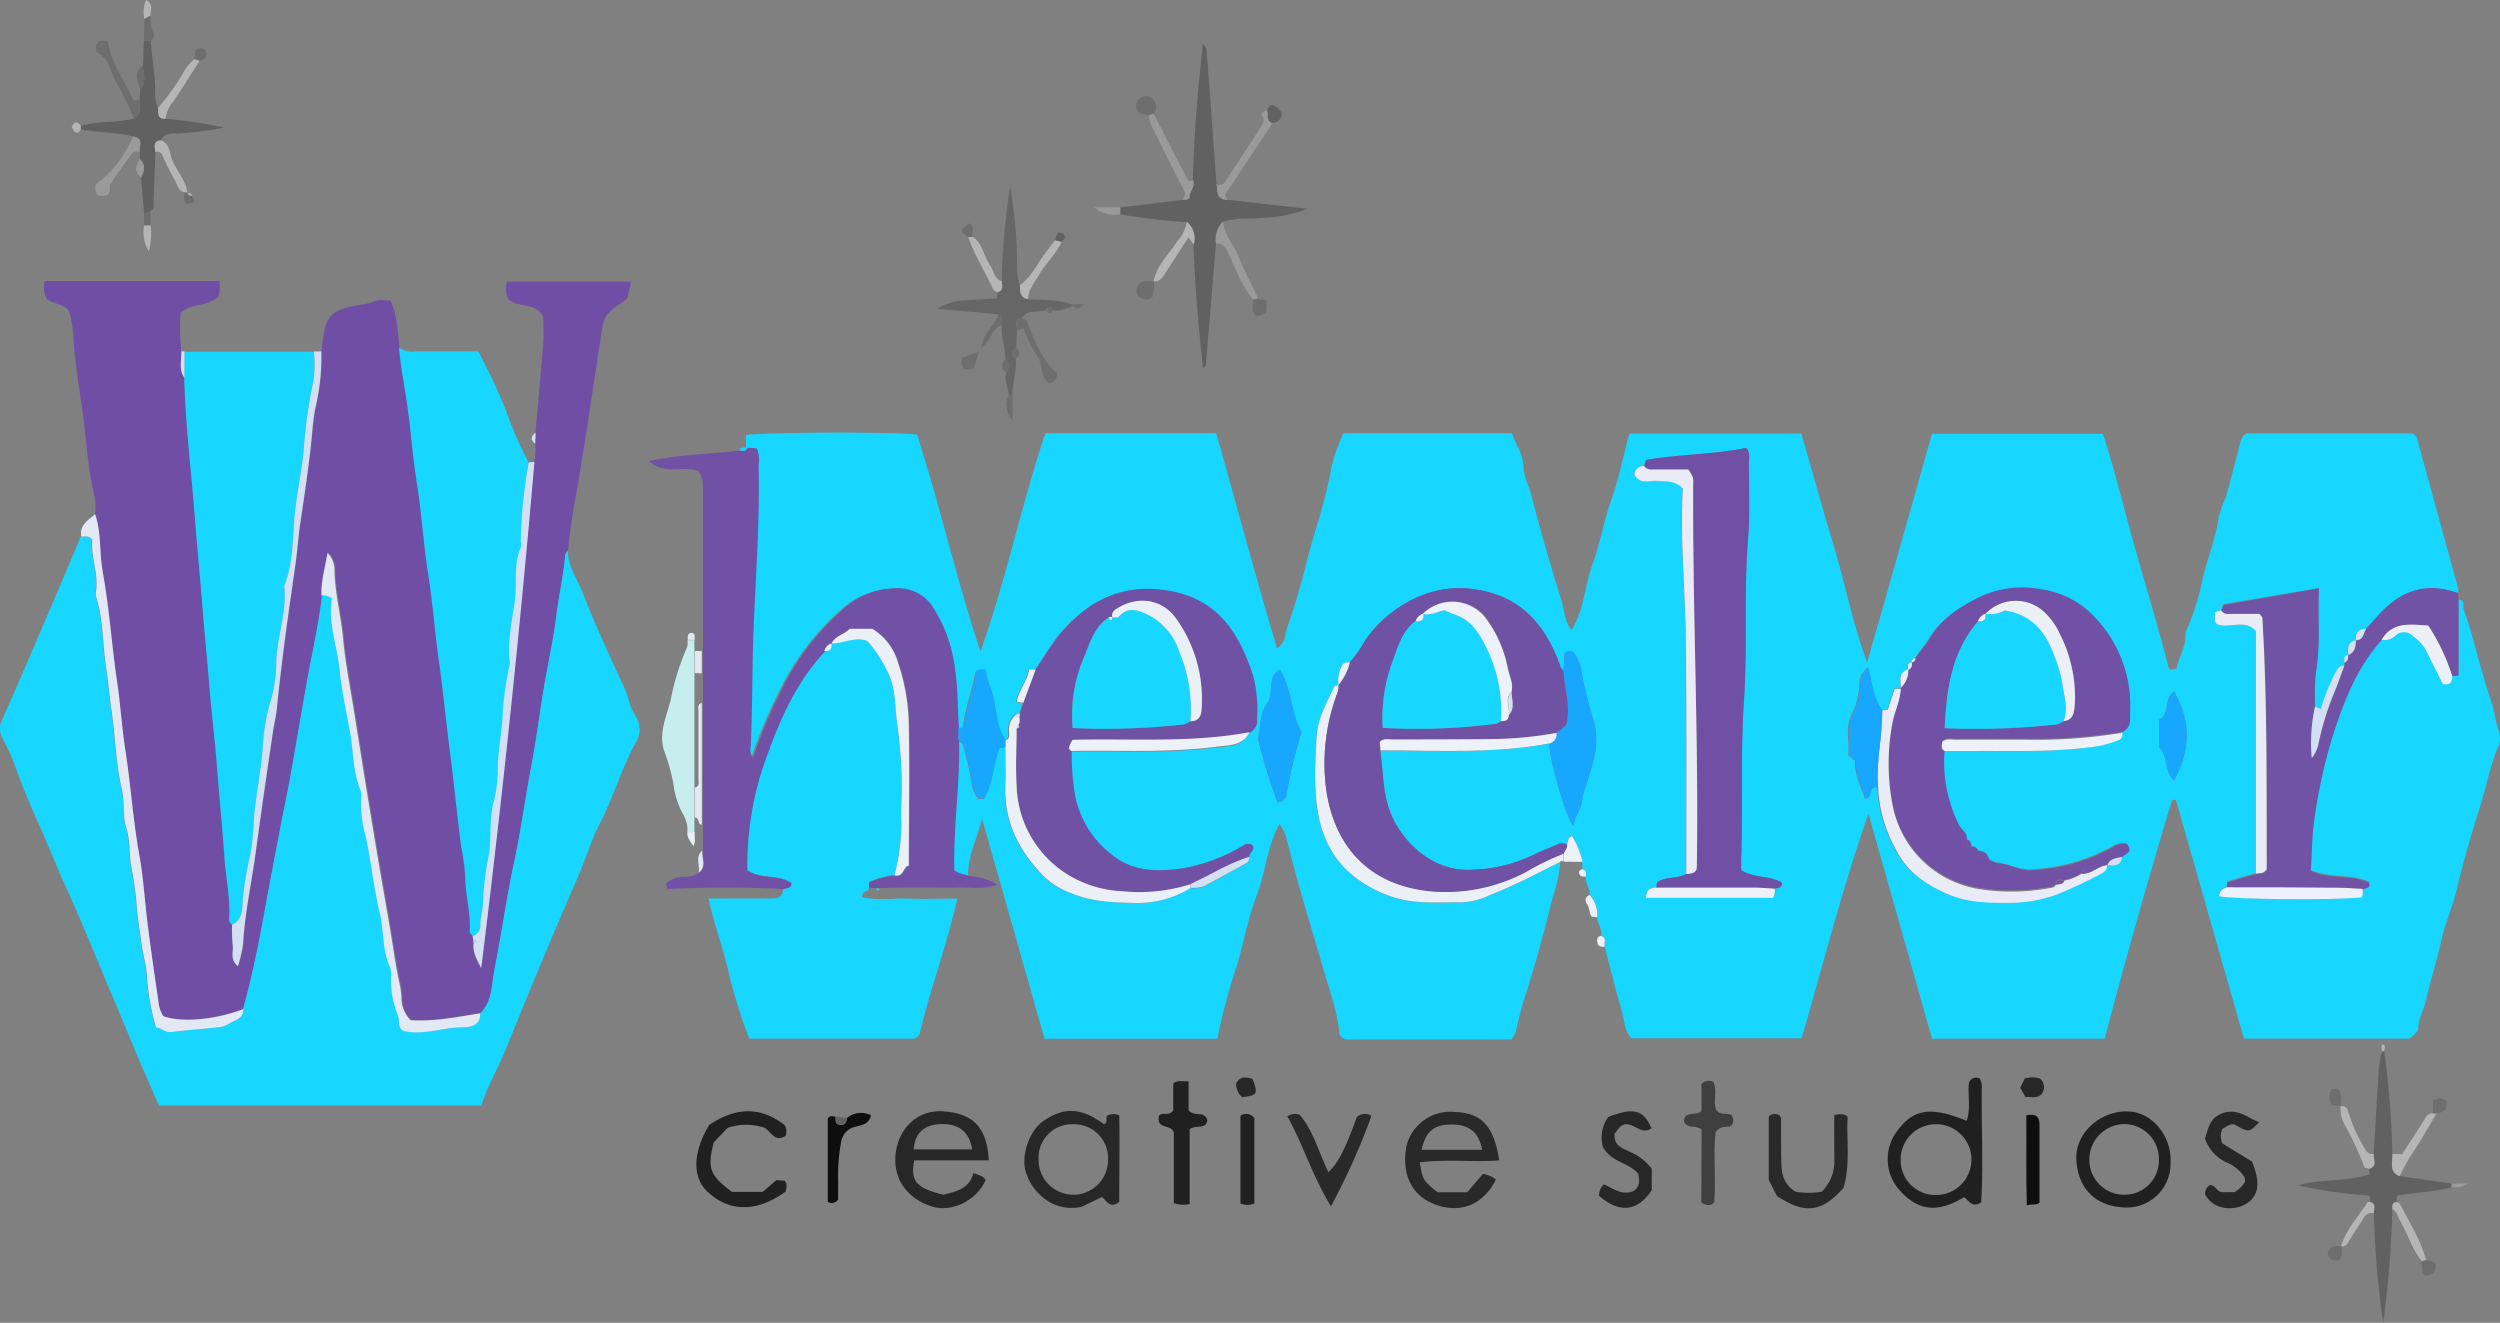 <svg id="Layer_1" data-name="Layer 1" xmlns="http://www.w3.org/2000/svg" viewBox="0 0 360 190.48">
  <rect x="0" y="0" width="360" height="190.48" fill="#808080" stroke="none"/>
  <defs>
    <style>
      .cls-1 {
        fill: #17d6ff;
      }

      .cls-2 {
        fill: #704ea6;
      }

      .cls-3 {
        fill: #7051a5;
      }

      .cls-4 {
        fill: #7053a5;
      }

      .cls-5 {
        fill: #616161;
      }

      .cls-6 {
        fill: #e2e9f5;
      }

      .cls-7 {
        fill: #202020;
      }

      .cls-8 {
        fill: #292929;
      }

      .cls-9 {
        fill: #272727;
      }

      .cls-10 {
        fill: #ebf0f7;
      }

      .cls-11 {
        fill: #d3dff3;
      }

      .cls-12 {
        fill: #c7eeee;
      }

      .cls-13 {
        fill: #666;
      }

      .cls-14 {
        fill: #3f3f3f;
      }

      .cls-15 {
        fill: #0e0e0e;
      }

      .cls-16 {
        fill: #9a9a9a;
      }

      .cls-17 {
        fill: #6e6e6e;
      }

      .cls-18 {
        fill: #b5b5b5;
      }

      .cls-19 {
        fill: #edf1f9;
      }

      .cls-20 {
        fill: #7052a5;
      }

      .cls-21 {
        fill: #6f50a5;
      }

      .cls-22 {
        fill: #e9ecf7;
      }

      .cls-23 {
        fill: #17a7ff;
      }

      .cls-24 {
        fill: #bfebee;
      }
    </style>
  </defs>
  <g id="BZNA6d">
    <g>
      <path class="cls-1" d="M356.9,88.93c1,.1.58,1,.75,1.47,1.54,4.38,2.47,8.95,4,13.35.43,1.25.54,2.69,1,4a3,3,0,0,1,0,2.31c-1.22,2.78-1.72,5.77-2.63,8.65-1.28,4-2.45,8.08-3.43,12.17-.59,2.46-1.64,4.74-2.17,7.16-.65,3-1.6,5.81-2.25,8.76-.27,1.26-1,2.38-1.07,3.73,0,.79-.74,1.14-1.29,1.65H326q-4.9-17.2-9.8-34.38l-.55,0q-5.16,17.12-9.71,34.39H281.08q-4.57-16.22-9.15-32.39c-3.75,10.66-6.48,21.53-9.63,32.33H237.79c-1.13-1.27-1-2.84-1.46-4.22-.89-3-1.61-6-2.4-9-.12-.54.39-1.3-.53-1.59.25-1-.57-1.73-.54-2.66a4.25,4.25,0,0,0-1.05-3.2c.05-.94-.77-1.69-.55-2.66,0-.44.13-.95-.53-1.07v-1.06a12,12,0,0,0-1.54-3.73c-.67.34-.54.85-.69,1.23a1.67,1.67,0,0,0-1.28,0c-1.19.54-2.43,1-3.58,1.58a21.57,21.57,0,0,1-8.84,2.1c-5.43.4-10.24-4-11.87-8.67-1-2.78-.87-5.65-1.31-8.47,8.12,0,16.28.48,24.34-1,.09,2.5,2.25,10.11,3.45,11.87.18-1.37,1.1-2.39,1.23-3.4.24-1.93,1.11-3.62,1.51-5.45a11.83,11.83,0,0,0,.36-5.82,71.26,71.26,0,0,1-1.81-7,6.21,6.21,0,0,0-1.4-3.52c-.38,0-.75-.11-1.14.34L228,99.18a1.64,1.64,0,0,1-.53-.86c-2-5.58-5.44-9.67-11.69-10.75a14.78,14.78,0,0,0-8.71,1,18.26,18.26,0,0,0-7.62,6.25A19.86,19.86,0,0,1,197.25,98c-.43,0-.83,0-1.12.45a4.41,4.41,0,0,0-.51,2.77h0c-.23.11-.58.16-.67.34-1,2.25-2.35,4.55-2.49,7-.24,4.18-.53,8.45.49,12.58a15.22,15.22,0,0,0,2.07,4.7,13.58,13.58,0,0,0,3.54,3.55,17.76,17.76,0,0,0,6.09,2.76c2.89.67,5.76.37,8.63.43a10.45,10.45,0,0,0,4-1c3.53-1.39,6.89-3.13,10.27-4.85a19.69,19.69,0,0,1-1,4.8c-1.25,4.92-2.53,9.83-4.1,14.67-.52,1.6-.93,3.31-1.31,5a5,5,0,0,1-.6,1.09c-7.92,0-15.88,0-23.84,0-.3,0-.59-.34-.93-.55-.25-3.4-1.47-6.56-2.4-9.78-1.77-6.11-3.68-12.19-5.18-18.37a6.89,6.89,0,0,0-1.08-2.33c-1.8,3.33-2,7-3.27,10.29s-1.86,6.8-2.88,10.18a84.82,84.82,0,0,0-2.79,10.47H153.28q-4.49-15.85-9-31.68c-.67,2.81-2.1,5.39-2,8.32-.69-.33-1.54-.25-2.18-.88-.14-6.25.84-12.47.69-18.74.26.22.69.4.76.66.46,1.83.94,3.65,1.22,5.51a4.3,4.3,0,0,0,1,2.29h.8c1.28-2.3,1.29-4.95,2.18-7.34l.83-.1c0,1.86.07,3.71,0,5.56-.19,5.31,2.07,9.55,5.71,13.18a11.17,11.17,0,0,0,3.72,2.25c3,1.3,6.22,1.36,9.45,1.43a14.32,14.32,0,0,0,7.78-2.16,4.77,4.77,0,0,0,1.79-.13c2-1,4-2.15,6-3.26a1,1,0,0,0,.62-1c-.06-.64.79-1,.54-1.68a1,1,0,0,0-1.22-.12,25.39,25.39,0,0,1-9,3.39c-3.54.47-7,.49-10-1.9a14.19,14.19,0,0,1-5.41-8.66,35.91,35.91,0,0,1-.48-6.28c7-.13,13.95.3,20.88-.59,1.72-.22,3.75,0,4.73-2.08a1.91,1.91,0,0,0,1.08-2,19.52,19.52,0,0,0-.58-6.28c-2-5.93-4.89-10.79-11.75-12.11-6.7-1.28-11.76,1.12-16,6.14-1.36,1.62-2.35,3.46-3.56,5.16h-.94c-.22,1.64-1.48,2.91-1.78,4.63l.95.13-.49,1.59h-.49a2.69,2.69,0,0,0-1.09,2.45c0,.49.21,1.09-.53,1.29-1.45-2.18-1.2-4.86-2.06-7.23a13.84,13.84,0,0,1-.83-2.85c-.49,0-.85-.13-1.28.28-.47,2.61-1.51,5.24-1.84,8.06l-.8.13c-.24-2.8-.13-5.61-.57-8.43a20.87,20.87,0,0,0-3.34-9.26,5.9,5.9,0,0,0-4.72-2.5,11.55,11.55,0,0,0-8.33,3.26,37.15,37.15,0,0,0-8.56,11.3,75.12,75.12,0,0,0-4.15,9.88,2,2,0,0,1-.33-1.66c.25-5.56.19-11.12.4-16.68.31-8,.93-15.89.73-23.86a4,4,0,0,0-.29-2.4l-1.26-.07V65.28c1.92-.42,21.52-.51,24.64-.08,3.3,10.16,5.65,20.73,9.14,31.24C147.77,86,149.94,75.35,153.4,65H178c2.91,10.24,5.66,20.57,8.76,31,1.36-1,1.15-2.18,1.53-3.18a97.63,97.63,0,0,0,2.82-9.66c1.16-4.41,2.74-8.72,3.48-13.25A29.25,29.25,0,0,1,196.31,65H220.6c.51,1.67,1.62,3,1.66,4.88,0,1.37.76,2.64,1.1,4,1.33,5.17,2.84,10.29,4.4,15.39.39,1.28.37,2.72,1.4,4.08,1.89-3,1.88-6.37,3-9.37s1.64-6.33,2.75-9.42,1.73-6.28,2.58-9.5h24.77c1.58,5.46,3.09,10.93,4.72,16.35S269.6,92.2,271.73,98C275,86.66,278,76,281.07,65.08h24.62c1.76,5.42,3.12,11.18,4.74,16.87s3.3,11.22,4.75,16.93c.27.2.62.12,1.09.06.35-1.72,1.43-3.28,1.31-5.18a1.09,1.09,0,0,1,.18-.49,36.71,36.71,0,0,0,2.36-7.64c.75-2.91,1.88-5.74,2.28-8.76a20.56,20.56,0,0,1,1-2.66c.76-2.73,1.45-5.49,2.18-8.24a2.29,2.29,0,0,1,.33-.59c.15-.12.21-.19.28-.24a.47.47,0,0,1,.23-.12h23.84c.14.13.55.32.63.61q3,10.93,6,21.91c0,.15-.07.34-.11.51-4.46-1.65-8.15-.41-11.27,3-.65.71-1.28,1.43-1.93,2.14-1.09,0-1.64.52-1.49,1.65h0c-1.24.27-1.17,1.19-1.08,2.13h0c-.77.09-.55.66-.55,1.12a.93.93,0,0,1,0,.44c-.57,0-.84.21-1.16.76a28,28,0,0,0-2.24,5.47l-.83-.36a32.24,32.24,0,0,1,.11-5c.69-3.94.22-7.86.44-12.1L323,89.64l-.3.88-.89.18c.09.6-.23,1.19.24,1.74,1.78.8,4.06-.78,5.64,1v34.92l-4.12,1.17-.09.81c-.61.22-1.09.55-1.08,1.29,1.86.46,16.24.59,20.47.18.33-.37.19-.82.2-1.24.4-.22,1.15-.11.91-1-2.64-1.19-5.7-.42-8.41-1.71.19-2.32.14-4.57.45-6.86a74,74,0,0,1,2.86-13c1.56-4.83,3.45-9.53,6.92-13.39a2.32,2.32,0,0,0,1.94-.59,1.77,1.77,0,0,1,2.59.08,6.19,6.19,0,0,1,1.74,1.83c.83,1.7,1.68,3.38,2.49,5,1.08.29,1.37-.25,1.39-1.09l.93-.06ZM278.17,98l0,0c-.73.08-.56.62-.55,1.08l0,0c-1.51.43-1.05,1.66-1.09,2.68l0,0-.87,0-1,3-.81.08c-1.24-1.73-1.44-3.84-2-6.06a2.77,2.77,0,0,0-1.23,2.18,10.25,10.25,0,0,1-1.22,4.74c-.82,1.88-.18,3.8-.4,5.66l1,.78c-.18,1.92.82,3.62,1.4,5.48,1.11-.19.38-2,1.8-1.61a19.86,19.86,0,0,0,2.44,8.67c1.67,3.49,4.54,5.38,7.88,6.76,2.63,1.08,5.42,1.1,8.24,1.14a20.46,20.46,0,0,0,7.15-1.2,68.81,68.81,0,0,0,6.39-3,1.41,1.41,0,0,0,.89-1.22v0c1,.1,1.94.16,2.11-1.18.36-.55,1.67-.64.77-1.89-1-.35-1.89.35-2.79.8a26.27,26.27,0,0,1-11.23,2.92c-1.73,0-3.15-.94-4.8-1-.4-.2-.92-.21-1.15-.69a1.36,1.36,0,0,0-1.53-1c-.08-.52-.48-.59-.9-.64-.13-.41-.12-.9-.68-1,.12-.94-.73-1.37-1.1-2a20.27,20.27,0,0,1-2.14-10.71l5,0c5.35,0,10.71.16,16-.55a15.35,15.35,0,0,0,4-1c.53-.23.54-.62.54-1.07a1.81,1.81,0,0,0,1.1-1.92c0-1,0-2,0-2.93a18.32,18.32,0,0,0-4.82-11.37,13.11,13.11,0,0,0-7.91-4.29,14.43,14.43,0,0,0-9.19,1.22c-2.64,1.37-5.17,3-6.79,5.64-.63,1-1.44,2-2.17,3A.52.52,0,0,0,278.17,98ZM241.4,130.44c-.9,0-1.5.32-1.51,1.47h18.3a1.86,1.86,0,0,0,.22-1.32c.44-.18,1.16,0,1-.89-1.75-1-3.95-.57-5.83-1.78,0-.5,0-1.11,0-1.72.24-7.59-.11-15.18.4-22.78.51-7.75,0-15.54.59-23.31.29-3.61.11-7.26.11-10.89,0-.68.25-1.43-.41-2.1-4.72,1-9.64.89-14.4,1.74l-.25.89a1.25,1.25,0,0,0-1.42,1.18c.83,1.51,2.22.83,3.37.9s2.47-.06,3.6,1.1c-.41,7,.33,14.26.42,21.48.14,11.35.06,22.7.08,34.05-1.31.75-2.95.33-4.23,1.24Zm-54.56-12.29a1.29,1.29,0,0,0,1.29-1.21,71.35,71.35,0,0,1,2.15-8.86c-1.52-2.78-1.37-6.23-3.11-9-2,1.17-.7,3.41-1.9,5-1,1.3-.91,3.42-1.24,4.92A74.23,74.23,0,0,0,186.84,118.15ZM315.93,115c2.34-4.34,2.52-8.41,0-12.78-1.59,1-.52,3.28-2.14,4v4C315.1,111.49,314.5,113.67,315.93,115Z" transform="translate(-2.87 -2.62)"/>
      <path class="cls-2" d="M79.78,69.14a6.74,6.74,0,0,0,.14-2.61l.06-1.6c.38-4.3.78-8.6,1.12-12.9.1-1.23,0-2.48,0-3.78-1-2.13-3.5-1.23-5-2.52a3.27,3.27,0,0,1-.22-2.55H93.74l-.55,2.44L91.26,47a4.1,4.1,0,0,0-1.68,2.88C88.49,57,87.46,64.07,86.29,71.17c-.58,3.55-1.34,7.07-1.6,10.67a1.14,1.14,0,0,0-.43.91c-.26,2.86-.91,5.67-1.26,8.54-.45,3.7-1.31,7.36-1.9,11s-1.09,7.43-1.79,11.1c-.86,4.53-1.48,9.1-2.44,13.61-1.07,5-1.74,10.13-2.77,15.16-.44,2.16-.25,4.6-2.07,6.34-3.35.53-6.7,1.2-10,1a4.5,4.5,0,0,1-1.23-3.08,11.62,11.62,0,0,0-.3-2.33c-.54-2.48-.87-5-1.29-7.49-.63-3.7-1.29-7.39-1.91-11.09s-1.2-7.24-1.79-10.86c-.47-2.93-.93-5.86-1.4-8.79-.59-3.8-1.37-7.57-1.72-11.39-.32-3.41-1.24-6.74-1.24-10.18a3.5,3.5,0,0,0-1-2.09c-.39,2.37-1,4.19-.86,6.12-.46,4.26-1.47,8.42-2.21,12.63s-1.48,8.6-2.25,12.89c-.43,2.4-.94,4.78-1.4,7.18-.77,4-1.55,8-2.28,12.08-.89,5-1.87,9.93-3.23,14.8-4,1.55-9,2-11.57,1a5.74,5.74,0,0,1-.58-1.4c-.58-3.9-1.14-7.8-1.64-11.7-.43-3.31-.6-6.65-1.19-9.93-.92-5.09-1.26-10.26-2.05-15.36-.5-3.21-.69-6.46-1.16-9.66-.79-5.29-1.13-10.64-2.08-15.89-.51-2.78-.18-5.64-1.1-8.34.28-1.7-.3-3.34-.58-5-.65-3.63-.81-7.31-1.38-10.94q-.53-3.37-.93-6.77c-.25-2.17-.14-4.39-.9-6.55-.74-1-2.16-.94-3.11-1.62a3.59,3.59,0,0,1-.35-2.65h25.2c.1,2.28-.05,2.45-1.62,3.09-1.28.53-2.8.38-4,1.47A27.86,27.86,0,0,0,29,53.2c.07,1.28-.43,2.63.45,3.81.06,2.46.22,4.91.41,7.36.32,4.21.8,8.39,1.11,12.59s.73,8.39,1.06,12.59.74,8.21,1.07,12.32c.3,3.67.76,7.32,1.05,11,.34,4.46.78,8.92,1.1,13.38.21,3,.89,5.93.66,9,0,.19.28.41.42.61a25.82,25.82,0,0,0,.09,2.92c.13.94-.44,2.08.75,3a20,20,0,0,0,.74-3.22c.25-4.46,1.23-8.84,1.83-13.26.77-5.7,1.6-11.41,2.44-17.11.17-1.21.48-2.4.6-3.62.33-3.31.73-6.62,1.16-9.91.48-3.64,1-7.27,1.53-10.91.25-1.82.38-3.67.63-5.48.54-3.81,1.15-7.61,1.57-11.44.2-1.82.29-3.67.65-5.47a31.13,31.13,0,0,0,.85-8.1c.55-5.49,1-6,6.36-6.87.87-.14,1.64-.71,2.57-.54a7.23,7.23,0,0,0,1,.06c1,2.12,1,4.52,1.34,6.83.17,2.35.61,4.66,1,7,.63,4.14.9,8.33,1.57,12.48.7,4.31.94,8.69,1.62,13s1,8.51,1.58,12.75c.62,4.41,1,8.86,1.61,13.28s1,8.86,1.57,13.29a32.36,32.36,0,0,1,.58,4.15c0,2.74.84,5.4.65,8.15,0,.19.29.39.44.59a1.53,1.53,0,0,0,0,.52l0,.52c-.16,1.11.27,2.06,1.09,3.59C75.18,117.37,77.7,93.28,79.78,69.14Z" transform="translate(-2.87 -2.62)"/>
      <path class="cls-1" d="M72,148.55c1.82-1.74,1.63-4.18,2.07-6.34,1-5,1.7-10.14,2.77-15.16,1-4.51,1.58-9.08,2.44-13.61.7-3.67,1.2-7.4,1.79-11.1s1.45-7.35,1.9-11c.35-2.87,1-5.68,1.26-8.54a1.14,1.14,0,0,1,.43-.91c-.06,2.17,1.25,3.93,2,5.81,1.83,4.75,4,9.35,6.13,14,.59,1.32.76,2.82,1.6,4a3.62,3.62,0,0,1-.05,4c-2,3.7-3.17,7.77-5.1,11.52-1.33,2.58-2.15,5.45-3.34,8.14-1.59,3.61-3.13,7.23-4.65,10.87q-2.79,6.67-5.5,13.38c-1.13,2.81-2.7,5.4-3.57,8.21H25.77c-.91-2.08-1.83-4.12-2.7-6.17-1.45-3.43-2.86-6.87-4.31-10.29-2.11-5-4.14-10.05-6.4-15-1.36-3-2.54-6-3.87-9C7.23,118.54,6,115.7,5,112.78A35.09,35.09,0,0,0,3.26,109a2.86,2.86,0,0,1-.09-2.71c2.45-5.52,4.82-11.09,7.2-16.64,1.4-3.26,2.77-6.53,4.15-9.79.5.06,1.06-.18,1.58.44-.25,2.42.92,4.85.55,7.42a1.75,1.75,0,0,0,0,.79c1.08,3.42.93,7,1.49,10.52.3,1.88.43,3.83.71,5.7.58,3.85.64,7.78,1.52,11.57.43,1.83.07,3.76.61,5.43.63,2,.39,4,.79,5.92a49.18,49.18,0,0,1,.76,5.68c.14,1.62.41,3.26.62,4.89.24,1.79.8,3.56.86,5.36a33.86,33.86,0,0,0,1.28,7c.75,0,1.23.76,2.16.64,2.33-.29,4.68-.43,7-.71a3.07,3.07,0,0,0,1.2-.42c.87-.56,2.24-.69,2.21-2.17,1.36-4.87,2.34-9.82,3.23-14.8.73-4,1.51-8,2.28-12.08.46-2.4,1-4.78,1.4-7.18.77-4.29,1.49-8.6,2.25-12.89s1.75-8.37,2.21-12.63a2.15,2.15,0,0,1,1.51.43c-.61,3.42.76,6.82,1.11,10.36.27,2.79.89,5.6,1.41,8.39.55,3,.42,6,1.6,8.9a2.74,2.74,0,0,1,.07,1.31,17.19,17.19,0,0,0,.7,5.41c.72,3.63,1.07,7.33,2,10.93.63,2.58.3,5.36,1.5,7.85a2.81,2.81,0,0,1,.11,1.3,13.59,13.59,0,0,0,1,5.6c.3.77-.14,1.84.89,2.24,2.89.66,5.6-.53,8.4-.54C70.29,150.53,72.19,150.46,72,148.55Z" transform="translate(-2.87 -2.62)"/>
      <path class="cls-1" d="M128,130.48c0,.64-1,.35-1,1.3,2.15.58,4.41.16,6.62.24s4.58,0,7.1,0c-1.53,6.9-4,13.3-5.46,19.65l-.5.4c-.08,0-.16.12-.24.12H110.76a74.12,74.12,0,0,1-3.07-10c-.8-3.31-2-6.53-2.79-10.19h8.74c1,0,2,0,2-1.43.42-.2,1.15-.07,1-.9-1.9-1.2-4.33-.44-6.34-1.81a46,46,0,0,1,2.1-14.35c2.14-6.22,4.51-12.3,9.12-17.19.8.07,1.14-.3,1-1.09h0c1.72,0,3.37-1,5.25-.32a17.61,17.61,0,0,1,2.8,4.22c1.28,2.33,1.17,4.91,1.44,7.33a63.08,63.08,0,0,1,.66,11.82c-.09,1.14,0,2.3,0,3.45a31,31,0,0,1-1,6.91,11.3,11.3,0,0,0-3.69,1Z" transform="translate(-2.87 -2.62)"/>
      <path class="cls-3" d="M128,130.48l.07-.79a11.3,11.3,0,0,1,3.69-1c1.36.33,1.2-1.26,2.06-1.4,0-6.86.09-13.51,0-20.15a29.3,29.3,0,0,0-1.53-9,8.47,8.47,0,0,0-3.71-4.94h-3.27c-.77.83-2.07,1-2.61,2.11h0a1.54,1.54,0,0,0-1,1.09c-4.61,4.89-7,11-9.12,17.19a46,46,0,0,0-2.1,14.35c2,1.37,4.44.61,6.34,1.81.12.83-.61.7-1,.9a163.3,163.3,0,0,0-16.85,0l-.21-.78a3.66,3.66,0,0,1,2.59-1,3.39,3.39,0,0,0,2.25-.61c1.16-.9.36-2.11.5-3.16V103.81c0-1.41,0-2.83,0-4.25,0-1.07,0-2.15,0-3.22,0-7.89,0-15.77,0-23.66a3.75,3.75,0,0,0-.66-2.22c-2.11-.88-4.69.65-7.14-1.44,4.68-1,9-1,13.16-1.54.45.09.9.23,1.1-.38h0l1.26.07a4,4,0,0,1,.29,2.4c.2,8-.42,15.91-.73,23.86-.21,5.56-.15,11.12-.4,16.68a2,2,0,0,0,.33,1.66,75.12,75.12,0,0,1,4.15-9.88,37.15,37.15,0,0,1,8.56-11.3,11.55,11.55,0,0,1,8.33-3.26,5.9,5.9,0,0,1,4.72,2.5,20.87,20.87,0,0,1,3.34,9.26c.44,2.82.33,5.63.57,8.43,0,.55,0,1.09,0,1.64.15,6.27-.83,12.49-.69,18.74.64.63,1.49.55,2.18.88a9,9,0,0,1,4,1.2c-2.15.85-4,.35-5.72.43s-3.7,0-5.55,0-3.7.06-5.54.1l-.55,0Z" transform="translate(-2.87 -2.62)"/>
      <path class="cls-1" d="M36.28,135.8c-.14-.2-.43-.42-.42-.61.23-3-.45-6-.66-9-.32-4.46-.76-8.92-1.1-13.38-.29-3.67-.75-7.32-1.05-11-.33-4.11-.75-8.21-1.07-12.32S31.24,81.16,30.92,77s-.79-8.38-1.11-12.59c-.19-2.45-.35-4.9-.41-7.36l0-3.79H48.06A17,17,0,0,1,48,57.46a71.65,71.65,0,0,0-1.4,10.26c-.36,3.27-1.1,6.49-1.35,9.8C45,80.65,45,83.93,43.81,87c.39,3.62-1,7.05-1.14,10.62A21,21,0,0,1,42,103a28.61,28.61,0,0,0-1.27,7.1c-.25,3.56-1,7-1.3,10.6a33.22,33.22,0,0,1-.55,5.17,50.39,50.39,0,0,0-1,5.85C37.69,133.1,38,134.92,36.28,135.8Z" transform="translate(-2.87 -2.62)"/>
      <path class="cls-1" d="M70.94,137.38c-.15-.2-.45-.4-.44-.59.19-2.75-.67-5.41-.65-8.15a32.36,32.36,0,0,0-.58-4.15c-.57-4.43-1-8.87-1.57-13.29s-1-8.87-1.61-13.28c-.6-4.24-.91-8.52-1.58-12.75s-.92-8.7-1.62-13C62.22,68,62,63.82,61.32,59.68c-.36-2.33-.8-4.64-1-7a3.54,3.54,0,0,0,2.5.53h8.91a90.85,90.85,0,0,1,4,8.5A51.86,51.86,0,0,0,79,69.21a70.51,70.51,0,0,0-1.06,11.42,1.94,1.94,0,0,1,0,.8c-1.11,2.56-.48,5.33-.89,8s-1,5.7-.69,8.62a3,3,0,0,1-.13.76,49.73,49.73,0,0,0-.87,6.15c-.07,2.54-.58,5-.72,7.56a22.79,22.79,0,0,1-.49,5.17c-.81,2.73-.35,5.53-.85,8.29a37.27,37.27,0,0,0-.78,6.48c0,1-.42,2.2-.4,3.33A1.49,1.49,0,0,1,70.94,137.38Z" transform="translate(-2.87 -2.62)"/>
      <path class="cls-4" d="M343.6,93.16c.65-.71,1.28-1.43,1.93-2.14,3.12-3.39,6.81-4.63,11.27-3l.1.89v11L356,100a29.31,29.31,0,0,0-3.44-7.29c-2.6-.14-5.12-.6-6.71,2.06-3.47,3.86-5.36,8.56-6.92,13.39a74,74,0,0,0-2.86,13c-.31,2.29-.26,4.54-.45,6.86,2.71,1.29,5.77.52,8.41,1.71.24.84-.51.73-.91,1-1.24-.06-2.47-.16-3.7-.17-5.3,0-10.59,0-15.89-.06l.09-.81,4.12-1.17c.49-.1,1.08.09,1.56-.62,0-12,.11-24.08-.62-36.19,0-.15-.19-.28-.41-.58-1.2,0-2.52,0-3.85,0-.6,0-1.26.17-1.67-.5l.3-.88,13.75-2.41c-.22,4.24.25,8.16-.44,12.1a32.24,32.24,0,0,0-.11,5,24.62,24.62,0,0,0-.47,7.41,4.78,4.78,0,0,0,1-2.22,40.32,40.32,0,0,1,2.23-7.18c.53-1.27,1-2.58,1.46-3.88a.93.93,0,0,0,0-.44c.54-.2.56-.65.55-1.12h0c1-.4,1.09-1.23,1.08-2.13h0C343.21,94.82,343.2,93.8,343.6,93.16Z" transform="translate(-2.87 -2.62)"/>
      <path class="cls-5" d="M179.6,31.39l11.54,1.3A19.74,19.74,0,0,1,184.71,34c-1.91.19-3.88-.08-5.75.58a3.58,3.58,0,0,0-1,3.17q-.72,8.76-1.46,17.53c0,.13-.25.24-.4.38-.62-5.94-1.19-11.85-1.36-17.8a3.09,3.09,0,0,0-1-3.25c-3.21-.19-6.39-.63-9.57-1.11v-1l9-1.11c.32,0,.67.1,1-.3-.15-.83.87-1.52.47-2.5.17-6.63.71-13.23,1.46-19.74.15.3.5.67.53,1.08.49,6.42.94,12.85,1.41,19.28C178.22,30.17,178,31.39,179.6,31.39Z" transform="translate(-2.87 -2.62)"/>
      <path class="cls-5" d="M344.19,175.71c0-.26-.06-.52-.1-.92a68,68,0,0,1-10.3-1.47c3.35-1,6.95-.48,10.31-1.61l-.09-.77c1.3-.39.56-1.42.68-2.17.25-4.17.47-8.35.75-12.52a16.44,16.44,0,0,1,.46-2.28l.14,0,.15,0a122.64,122.64,0,0,1,1.18,14.82c.07,1.16-.55,2.56,1.07,3.19l7.46,1.07a4.51,4.51,0,0,1,0,.52c-2.52.7-5.13.75-7.69,1.2-.37.24-.2.62-.23.94-.73.06-.63.58-.6,1.07a156.1,156.1,0,0,1-1.33,16.32,126.58,126.58,0,0,1-1.33-15.79C344.66,176.74,345.12,176,344.19,175.71Z" transform="translate(-2.87 -2.62)"/>
      <path class="cls-6" d="M37.91,147.93c0,1.48-1.34,1.61-2.21,2.17a3.07,3.07,0,0,1-1.2.42c-2.33.28-4.68.42-7,.71-.93.12-1.41-.64-2.16-.64a33.86,33.86,0,0,1-1.28-7c-.06-1.8-.62-3.57-.86-5.36-.21-1.63-.48-3.27-.62-4.89a49.18,49.18,0,0,0-.76-5.68c-.4-2-.16-4-.79-5.92-.54-1.67-.18-3.6-.61-5.43-.88-3.79-.94-7.72-1.52-11.57-.28-1.87-.41-3.82-.71-5.7-.56-3.5-.41-7.1-1.49-10.52a1.75,1.75,0,0,1,0-.79c.37-2.57-.8-5-.55-7.42-.52-.62-1.08-.38-1.58-.44-.27-1.67,1-2.35,2-3.2.92,2.7.59,5.56,1.1,8.34.95,5.25,1.29,10.6,2.08,15.89.47,3.2.66,6.45,1.16,9.66.79,5.1,1.13,10.27,2.05,15.36.59,3.28.76,6.62,1.19,9.93.5,3.9,1.06,7.8,1.64,11.7a5.74,5.74,0,0,0,.58,1.4C29,149.92,33.86,149.48,37.91,147.93Z" transform="translate(-2.87 -2.62)"/>
      <path class="cls-7" d="M288.16,175.75c-1.32.89-1.78-.29-2.47-.73-3.77,2.27-6.55,2-9.19-.91a6.69,6.69,0,0,1-.55-8.47c2.39-3.36,4.89-3.76,10.12-1.62.62-1.79.14-3.63.32-5.47a1.12,1.12,0,0,1,1.52-.65,2.13,2.13,0,0,1,.33,1.44C288.18,164.85,288.48,170.37,288.16,175.75Zm-6.54-1.05a5.1,5.1,0,1,0-5.06-5A5,5,0,0,0,281.62,174.7Z" transform="translate(-2.87 -2.62)"/>
      <path class="cls-8" d="M207.31,170c.47,2.61.47,2.61,2.56,4.31h4.28l2.25-2.64a3.39,3.39,0,0,1,1.88.82c-1.79,3.5-4.85,4.84-8.39,3.7s-5.29-4.2-4.48-8.62a6.53,6.53,0,0,1,6.67-4.85c3.5.15,5.79,1.19,6.68,7C215,170,211.23,169.51,207.31,170Zm9-1.81c-.53-2.56-1.87-3.63-4.41-3.64s-3.74,1-4.32,3.64Z" transform="translate(-2.87 -2.62)"/>
      <path class="cls-9" d="M145.26,169.71H134.53c-.62,3,.29,4,4.18,4.95,1.88-.45,3.77-.9,4.32-3.11.83.29,1.44.41,1.78,1-1.31,2.94-4.88,4.7-7.7,3.82-3.8-1.18-5.82-4.27-5.22-8,.57-3.49,3.24-5.94,6.73-5.73C143.27,162.94,145,165.21,145.26,169.71Zm-2.4-1.58c-.38-2.55-2-3.76-4.58-3.64-2.39.11-3.66,1.3-3.85,3.64Z" transform="translate(-2.87 -2.62)"/>
      <path class="cls-10" d="M227.57,126.71c-3.38,1.72-6.74,3.46-10.27,4.85a10.45,10.45,0,0,1-4,1c-2.87-.06-5.74.24-8.63-.43a17.76,17.76,0,0,1-6.09-2.76,13.58,13.58,0,0,1-3.54-3.55,15.22,15.22,0,0,1-2.07-4.7c-1-4.13-.73-8.4-.49-12.58.14-2.44,1.44-4.74,2.49-7,.09-.18.44-.23.67-.34a5.12,5.12,0,0,1-.12,1,28.5,28.5,0,0,0-1.59,14.67c1.42,8.2,6.53,13.14,14.66,14a24.6,24.6,0,0,0,14-2.75,39.6,39.6,0,0,1,5.44-2.65c0,.39,0,.78,0,1.16h-.51Z" transform="translate(-2.87 -2.62)"/>
      <path class="cls-11" d="M36.28,135.8c1.75-.88,1.41-2.7,1.59-4.1a50.39,50.39,0,0,1,1-5.85,33.22,33.22,0,0,0,.55-5.17c.27-3.55,1.05-7,1.3-10.6A28.61,28.61,0,0,1,42,103a21,21,0,0,0,.66-5.4c.19-3.57,1.53-7,1.14-10.62,1.2-3,1.2-6.31,1.43-9.44.25-3.31,1-6.53,1.35-9.8A71.65,71.65,0,0,1,48,57.46a17,17,0,0,0,.07-4.23l1.06,0a31.13,31.13,0,0,1-.85,8.1c-.36,1.8-.45,3.65-.65,5.47-.42,3.83-1,7.63-1.57,11.44-.25,1.81-.38,3.66-.63,5.48-.51,3.64-1.05,7.27-1.53,10.91-.43,3.29-.83,6.6-1.16,9.91-.12,1.22-.43,2.41-.6,3.62-.84,5.7-1.67,11.41-2.44,17.11-.6,4.42-1.58,8.8-1.83,13.26a20,20,0,0,1-.74,3.22c-1.19-.93-.62-2.07-.75-3A25.82,25.82,0,0,1,36.28,135.8Z" transform="translate(-2.87 -2.62)"/>
      <path class="cls-9" d="M161.84,164.5c.68-.21.12-1,.53-1.26a2,2,0,0,1,1.67,0c.08,4.11,0,8.31,0,12.45-1.24,1-1.75,0-2.46-.71l-2.88,1.39A6.33,6.33,0,0,1,153,175a7.39,7.39,0,0,1-2.33-3.38c-.9-2.4.38-6.09,2.38-7.53C156.06,162,158.53,162.08,161.84,164.5Zm-9.41,5.07a5,5,0,1,0,10,.17,4.9,4.9,0,0,0-5-5.23A4.81,4.81,0,0,0,152.43,169.57Z" transform="translate(-2.87 -2.62)"/>
      <path class="cls-12" d="M101.86,122.45a4.48,4.48,0,0,0-.7-2.7,11.88,11.88,0,0,1-1.3-4.13,27.17,27.17,0,0,0-1.2-4.46c-1.12-2.74.17-5.24.79-7.75a34.53,34.53,0,0,1,2.37-7.6,2.77,2.77,0,0,0,.05-1h1v27.69Z" transform="translate(-2.87 -2.62)"/>
      <path class="cls-13" d="M146.64,47.88l-8.85-.8A8.28,8.28,0,0,1,142,45.87c1.48-.13,3-.18,4.43-.27.05-.39.08-.65.11-.9.9-.29.53-1,.57-1.6a102.43,102.43,0,0,1,1.22-13.57,66.42,66.42,0,0,1,1,11.84,7.68,7.68,0,0,0,.38,2.33c.05.87,0,1.81,1.19,2,2.11.16,4.27,0,6.32.74,0,.12,0,.24,0,.35-.9.22-1.74.76-2.72.47-.39-.66-.72-.54-1,.08-1.19.3-2.66-.26-3.5,1.13-1.34.13-.57,1.12-.7,1.74l-.1,2.5c-.77.49-.72,1-.07,1.56.19,1.82-.54,3.55-.48,5.35h-.52c0-1.1-.72-2.11-.35-3.24.56-1,.55-1.26-.13-2.07,0-1.66-.72-3.25-.51-4.93C147,48.85,147.44,48.15,146.64,47.88Z" transform="translate(-2.87 -2.62)"/>
      <path class="cls-5" d="M23,16.94l.07-1.55c1.05-1,.29-2.25.4-3.37l.11-3.54h1c.16,2.64.73,5.24.62,7.9a6.07,6.07,0,0,0,.42,1.79c.09.71-.16,1.64,1.08,1.55A61.72,61.72,0,0,1,35.14,21a43.41,43.41,0,0,1-6.85.84c-.88,0-1.81,0-2.25,1-1.25.1-.84,1-.79,1.69-.09,2.35-.17,4.7-.26,7.05,0,.5.17,1.07-.43,1.39l-.92.53c-.16-1.77-.31-3.55-.46-5.33.52-.91.73-1.81-.17-2.64l0-1c-.07-.85.67-2-.95-2.23-2.46-.7-5-.53-7.52-1.05a4.17,4.17,0,0,1,0-.5c2.47-.79,5.11-.37,7.6-1.06C23.33,19.07,23,18,23,16.94Z" transform="translate(-2.87 -2.62)"/>
      <path class="cls-7" d="M105,164.61c3.86-2.6,7.4-2.65,10.83,0a1.75,1.75,0,0,1,.16,1.57c-1.54,1-2.12-.61-3-1.15a8.28,8.28,0,0,0-5.34,0l-2,2.09c-.95,3.73-.61,4.72,2.63,7.14h4.42l1.95-1.7,1.19.08c.49.55.24,1.06.16,1.56-4,2.92-7.9,3-11,.25C102.51,172.39,102.56,168.63,105,164.61Z" transform="translate(-2.87 -2.62)"/>
      <path class="cls-7" d="M315.43,169.94a6.32,6.32,0,0,1-6.88,6.54c-4.39-.29-6.56-3.19-6.69-7s3.62-7,7.52-6.81C312.76,162.78,315.57,166.18,315.43,169.94Zm-6.57,4.72a4.94,4.94,0,0,0,4.89-5.17,5,5,0,0,0-5.1-5,5.1,5.1,0,0,0-4.91,5.19A5,5,0,0,0,308.86,174.66Z" transform="translate(-2.87 -2.62)"/>
      <path class="cls-11" d="M70.94,137.38a1.49,1.49,0,0,0,1.1-1.59c0-1.13.39-2.29.4-3.33a37.27,37.27,0,0,1,.78-6.48c.5-2.76,0-5.56.85-8.29a22.79,22.79,0,0,0,.49-5.17c.14-2.53.65-5,.72-7.56a49.73,49.73,0,0,1,.87-6.15,3,3,0,0,0,.13-.76c-.34-2.92.26-5.82.69-8.62s-.22-5.44.89-8a1.94,1.94,0,0,0,0-.8A70.51,70.51,0,0,1,79,69.21l.83-.07c-2.08,24.14-4.6,48.23-7.66,72.87-.82-1.53-1.25-2.48-1.09-3.59l.38-.28L71,137.9A1.53,1.53,0,0,1,70.94,137.38Z" transform="translate(-2.87 -2.62)"/>
      <path class="cls-8" d="M267,163.17c.85-.13,1.29-.22,1.93.23-.19,3.32.42,6.82-.59,10.27-3.12,3.53-5.53,3.83-9.58,1.19l-1.19-2.34v-9.13a1.23,1.23,0,0,1,1.54-.16c.08.15.22.3.23.45,0,2.13,0,4.26.05,6.39,0,1.61.36,3.14,2.05,4.16a11.59,11.59,0,0,0,3.76,0,6.16,6.16,0,0,0,1.82-4.59C267,167.51,267,165.4,267,163.17Z" transform="translate(-2.87 -2.62)"/>
      <path class="cls-9" d="M320.41,174.63a1.47,1.47,0,0,1,.66-1.35c.83-.07,1,.95,1.77,1s1.23,0,1.81,0a4.13,4.13,0,0,0,1.52-1.5c-.06-.28,0-.6-.19-.78a5.71,5.71,0,0,0-2.18-1.86,5.91,5.91,0,0,1-3.42-3.59c.53-1.41.59-3,2.68-3.67s3.41.69,5.13,1.33c-1.44,1.52-1.44,1.52-3.6.32-.67-.08-1.14.36-1.69.65a2.44,2.44,0,0,0,0,2.1l4.26,2.61c1.27,3.05,1,5.05-1,6.17C324.62,176.91,321.71,177,320.41,174.63Z" transform="translate(-2.87 -2.62)"/>
      <path class="cls-9" d="M240.72,170.93V174c-2.26,3.42-5,3.1-7.59.8a2.21,2.21,0,0,1,.69-1.63c1.31.54,2.53,1.63,4.19,1,1-.57,1-1.48.77-2.53-1.38-1.63-3.93-1.68-5.08-3.84a5,5,0,0,1,.76-4.33c3.64-1.42,5.07-1.06,6.22,1.62-1.4,1-2.37-.65-3.73-.58-.77.1-1.14.84-1.56,1.33-.24,1.86,1.32,2.18,2.28,2.69A7.61,7.61,0,0,1,240.72,170.93Z" transform="translate(-2.87 -2.62)"/>
      <path class="cls-8" d="M188.25,163.37a1.93,1.93,0,0,1,1.79-.21c2,2.36,2.74,5.47,4.12,8.24,1.3-1.11,2.55-3.54,4.07-7.9a1.72,1.72,0,0,1,2.13-.19,96.21,96.21,0,0,1-5.83,13C191.89,172.08,190.54,167.48,188.25,163.37Z" transform="translate(-2.87 -2.62)"/>
      <path class="cls-7" d="M174.18,176a4.12,4.12,0,0,1-2.28-.14V165.65c-.51-1.2-2.49-.36-2.15-2.29.36-.72,1.49.1,2.07-.87v-3.86c.76-.56,1.43-.22,2.21-.31v4.14c.74,1.09,2.38,0,2.7,1.53-.3,1.34-1.66.54-2.55,1.24Z" transform="translate(-2.87 -2.62)"/>
      <path class="cls-14" d="M247.9,165.28c-.87-.74-2.07,0-2.54-1.2.08-1.5,1.65-.75,2.53-1.46v-3.91a1.38,1.38,0,0,1,1.71-.28c.62,1.27-.09,2.76.38,3.95.6,1,1.6.38,2.23.82a1.28,1.28,0,0,1,0,1.5c-.6.38-1.43-.13-2.28.91-.39,3.08.07,6.62-.21,10.12-.48.56-1,.55-1.86.07Z" transform="translate(-2.87 -2.62)"/>
      <path class="cls-7" d="M181.5,163.29a1.44,1.44,0,0,1,2,.34v12.3a2.71,2.71,0,0,1-2,0Z" transform="translate(-2.87 -2.62)"/>
      <path class="cls-15" d="M124.83,163.62a3.11,3.11,0,0,1,3.46-.39c-.29,1.28-1.3,1.39-2.2,1.63a2.67,2.67,0,0,0-2.12,2.32,26.68,26.68,0,0,0-.41,5.49v2.66a1.06,1.06,0,0,1-1.49.35v-12c.27-.43.69-.36,1.13-.23,0,.53-.11,1.1.64,1.16S124.76,164.21,124.83,163.62Z" transform="translate(-2.87 -2.62)"/>
      <path class="cls-15" d="M294.66,163.22c1.68-.32,1.92.45,1.9,1.59,0,2.81,0,5.63,0,8.44v2.53c-.54.5-1.05.13-1.83.43C294.61,171.76,294.7,167.58,294.66,163.22Z" transform="translate(-2.87 -2.62)"/>
      <path class="cls-16" d="M179.6,31.39c-1.56,0-1.38-1.22-1.53-2.2a1,1,0,0,0,1.32-.56c1.67-2.54,3.35-5.08,5-7.66.28-.44.71-.94.24-1.67-.3-.46.34-.68.74-.82.27.6-.2,1.52.77,1.83l-6.85,10.34Z" transform="translate(-2.87 -2.62)"/>
      <path class="cls-17" d="M23,16.94c0,1,.32,2.13-.9,2.74-.84-2.67-2.58-4.92-3.5-7.54a3.77,3.77,0,0,0-1.83-2c-.07-.57-.19-1,.18-1.42s.94-.17,1.45-.15c.46,3.26,2.48,5.71,3.68,8.52Z" transform="translate(-2.87 -2.62)"/>
      <path class="cls-16" d="M174.67,28.57c.4,1-.62,1.67-.47,2.5-.32.4-.67.29-1,.3.24-.44.5-.75.17-1.39-1.51-2.81-2.92-5.68-4.32-8.55a4.6,4.6,0,0,1-.72-2.22L169,19c1.52,2.95,3,5.89,4.56,8.84C173.82,28.34,173.93,28.92,174.67,28.57Z" transform="translate(-2.87 -2.62)"/>
      <path class="cls-16" d="M178,37.7a3.58,3.58,0,0,1,1-3.17c.15,2,1.62,3.42,2.3,5.19.79,2,1.82,3.94,2.75,5.9l-.7.14c-1.71-2-2.55-4.46-3.65-6.79C179.29,38.18,179,37.57,178,37.7Z" transform="translate(-2.87 -2.62)"/>
      <path class="cls-18" d="M348.44,172c-1.62-.63-1-2-1.07-3.19h1.41c1.12-1.73,2.29-3.5,3.4-5.31a1,1,0,0,1,1-.55h.56c-1.14,1.9-2.2,3.85-3.44,5.68A23.72,23.72,0,0,0,348.44,172Z" transform="translate(-2.87 -2.62)"/>
      <path class="cls-17" d="M149.33,50.19c.13-.62-.64-1.61.7-1.74.7.06.77.69,1,1.14,1,2.5,2,5,4,6.72.11,1-.35,1.32-1.09,1.52-1.33-.94-.82-2.72-1.73-3.93a24.83,24.83,0,0,1-2-4Z" transform="translate(-2.87 -2.62)"/>
      <path class="cls-16" d="M22,22.29c1.62.19.88,1.38.95,2.23-.34-.06-.73-.23-1,.12-1.08,1.47-2.16,2.95-3.18,4.47-.27.41.13,1.06-.34,1.51a1.56,1.56,0,0,1-1.47.06c-.51-.42-.33-1-.33-1.48A16,16,0,0,0,22,22.29Z" transform="translate(-2.87 -2.62)"/>
      <path class="cls-18" d="M344.69,168.77c-.12.75.62,1.78-.68,2.17-.23-.09-.63-.13-.67-.27a49,49,0,0,0-2.93-6.27,4.56,4.56,0,0,1-.49-2.49l.05,0a.87.87,0,0,1,1,.61,21.72,21.72,0,0,0,2.66,5.84A1,1,0,0,0,344.69,168.77Z" transform="translate(-2.87 -2.62)"/>
      <path class="cls-6" d="M102.92,120.32v-4.26c.74-.21.53-.81.53-1.31,0-3.19,0-6.39,0-9.58,0-.5-.23-1.1.48-1.36q0,8.79,0,17.58C103.28,121.35,103.63,120.33,102.92,120.32Z" transform="translate(-2.87 -2.62)"/>
      <path class="cls-18" d="M173.77,34.56a3.09,3.09,0,0,1,1,3.25l-.77-1c-1.18,1.82-2.34,3.63-3.52,5.44-.35.53-.76,1-1.5.86h0c.5-2.31,2.2-3.91,3.45-5.78A5.66,5.66,0,0,0,173.77,34.56Z" transform="translate(-2.87 -2.62)"/>
      <path class="cls-18" d="M26.71,19.71c-1.24.09-1-.84-1.08-1.55a35,35,0,0,0,3.74-5.25,6.6,6.6,0,0,1,1.49-1.78l.79.22c-1.26,1.94-2.5,3.89-3.77,5.82A4.66,4.66,0,0,0,26.71,19.71Z" transform="translate(-2.87 -2.62)"/>
      <path class="cls-18" d="M150.92,45.68c-1.22-.17-1.14-1.11-1.19-2,1.68-1.18,2.48-3.06,3.67-4.63.46-.61.92-1.25,1.42-1.85l.91.22c-.78,1.88-2.4,3.2-3.38,5C151.77,43.45,150.9,44.37,150.92,45.68Z" transform="translate(-2.87 -2.62)"/>
      <path class="cls-18" d="M347.38,176.78c0-.49-.13-1,.6-1.07.15.07.38.11.44.23,1.4,2.66,3,5.2,3.84,8.15l-.65.14c-1.42-1.73-2-3.94-3.14-5.82C348.12,177.86,348.13,177.06,347.38,176.78Z" transform="translate(-2.87 -2.62)"/>
      <path class="cls-18" d="M147.13,43.1c0,.58.33,1.31-.57,1.6a1,1,0,0,1-.78-.65c-1.13-2.44-2.59-4.73-3.49-7.28l.64-.07c1.45,1,1.61,2.84,2.55,4.18C146,41.63,146,42.79,147.13,43.1Z" transform="translate(-2.87 -2.62)"/>
      <path class="cls-9" d="M296.84,160.2c-.83.74-1.62.25-2.28.43-.29-.52-.5-.89-.77-1.35l.63-1.35a3.79,3.79,0,0,1,2.21,0A1.63,1.63,0,0,1,296.84,160.2Z" transform="translate(-2.87 -2.62)"/>
      <path class="cls-18" d="M25.25,24.52c-.05-.71-.46-1.59.79-1.69,1.39.51,1.23,2,1.69,3,.69,1.52,1.91,2.82,2.13,4.55a2.44,2.44,0,0,1-.39-.06c-.95-.15-1-1.05-1.39-1.68-.66-1.19-1.26-2.4-1.82-3.64A.78.78,0,0,0,25.25,24.52Z" transform="translate(-2.87 -2.62)"/>
      <path class="cls-9" d="M183.25,158c.8,2.16.7,2.33-1.51,2.62a2.53,2.53,0,0,1-.86-2C181.39,157.64,182.19,157.63,183.25,158Z" transform="translate(-2.87 -2.62)"/>
      <path class="cls-18" d="M344.19,175.71c.93.28.47,1,.53,1.6a1.32,1.32,0,0,0-1.5.77c-.75,1.15-1.53,2.28-2.22,3.46a1,1,0,0,1-1,.56l0,0c.65-2.47,2.49-4.23,3.76-6.32C343.74,175.67,344,175.72,344.19,175.71Z" transform="translate(-2.87 -2.62)"/>
      <path class="cls-17" d="M169,19l-.68.17a3.4,3.4,0,0,1-1-.15,1.25,1.25,0,0,1-.77-1.67,1.44,1.44,0,0,1,2.76.44A1.5,1.5,0,0,1,169,19Z" transform="translate(-2.87 -2.62)"/>
      <path class="cls-17" d="M169,43.1a5.09,5.09,0,0,1-.16,2.25,1,1,0,0,1-1,.34,1.2,1.2,0,0,1-1.3-1.34,1.23,1.23,0,0,1,1.16-1.22,8.29,8.29,0,0,1,1.32,0Z" transform="translate(-2.87 -2.62)"/>
      <path class="cls-19" d="M228.08,126.71c0-.38,0-.77,0-1.16s.6-.78.45-1.33c.15-.38,0-.89.69-1.23a12,12,0,0,1,1.54,3.73Z" transform="translate(-2.87 -2.62)"/>
      <path class="cls-17" d="M183.31,45.76l.7-.14,1.21.25c.13,1.86.13,1.86-1.44,2.34C183,47.52,183.32,46.61,183.31,45.76Z" transform="translate(-2.87 -2.62)"/>
      <path class="cls-17" d="M146.64,47.88c.8.27.38,1,.53,1.48-1.53.55-1.59,2.41-3,3.35C144.36,50.63,146.12,49.57,146.64,47.88Z" transform="translate(-2.87 -2.62)"/>
      <path class="cls-17" d="M143.85,53.23c-.29.93-.51,1.62-.72,2.31-.44.45-.95.23-1.36.24-.59-.47-.43-1-.34-1.62Z" transform="translate(-2.87 -2.62)"/>
      <path class="cls-5" d="M186.1,20.31c-1-.31-.5-1.23-.77-1.83a1.17,1.17,0,0,1,.66-.75A1.92,1.92,0,0,1,187.43,19,1.31,1.31,0,0,1,186.1,20.31Z" transform="translate(-2.87 -2.62)"/>
      <path class="cls-17" d="M24.59,8.47h-1l.07-3.14.86-.49a8.11,8.11,0,0,0,.41,2.52A.78.78,0,0,1,24.59,8.47Z" transform="translate(-2.87 -2.62)"/>
      <path class="cls-17" d="M351.61,184.23l.65-.14,1.3.33c.17,1.3-.27,1.9-1.51,1.83C351.38,185.66,351.67,184.91,351.61,184.23Z" transform="translate(-2.87 -2.62)"/>
      <path class="cls-17" d="M353.78,162.94h-.56v-1.76a1.35,1.35,0,0,1,1.93,0C355.34,162.28,354.83,162.82,353.78,162.94Z" transform="translate(-2.87 -2.62)"/>
      <path class="cls-17" d="M339.92,161.91l-1.26-.19a2,2,0,0,1,0-2.28l.79-.06c.86.71.48,1.63.5,2.48Z" transform="translate(-2.87 -2.62)"/>
      <path class="cls-17" d="M340,182.1a2.28,2.28,0,0,1-.24,1.92c-.93.39-1.36-.1-1.72-.71.15-1.23,1-1.29,1.92-1.23Z" transform="translate(-2.87 -2.62)"/>
      <path class="cls-17" d="M23.48,12c-.11,1.12.65,2.35-.4,3.37C22.65,14.2,22.06,13,23.48,12Z" transform="translate(-2.87 -2.62)"/>
      <path class="cls-19" d="M231.81,131.51a4.25,4.25,0,0,1,1.05,3.2l-.78-.09c-.43-.55-.26-1.3-.72-1.88A.77.77,0,0,1,231.81,131.51Z" transform="translate(-2.87 -2.62)"/>
      <path class="cls-16" d="M164.19,32.48v1a4.47,4.47,0,0,1-3.73-1Z" transform="translate(-2.87 -2.62)"/>
      <path class="cls-6" d="M102.92,99.55V96.36l1,0,0,3.22Z" transform="translate(-2.87 -2.62)"/>
      <path class="cls-18" d="M24.57,35.06a9.75,9.75,0,0,1-.29,3.77,5.57,5.57,0,0,1-.65-3.77Z" transform="translate(-2.87 -2.62)"/>
      <path class="cls-17" d="M148.16,59.6h.52v3.71C147.86,61.93,147.38,60.84,148.16,59.6Z" transform="translate(-2.87 -2.62)"/>
      <path class="cls-17" d="M142.93,36.7l-.64.07c-1.25-.94-1.25-.94.14-2C143.25,35.27,142.87,36.05,142.93,36.7Z" transform="translate(-2.87 -2.62)"/>
      <path class="cls-16" d="M23,25.52c.9.83.69,1.73.17,2.64C22.16,27.34,22.42,26.44,23,25.52Z" transform="translate(-2.87 -2.62)"/>
      <path class="cls-18" d="M24.52,4.85l-.86.49a4.47,4.47,0,0,1,.24-2.72C25,3.19,24.55,4.08,24.52,4.85Z" transform="translate(-2.87 -2.62)"/>
      <path class="cls-17" d="M31.65,11.35l-.79-.22L31,9.89a1,1,0,0,1,1.41-.06C32.87,10.71,32.42,11.11,31.65,11.35Z" transform="translate(-2.87 -2.62)"/>
      <path class="cls-18" d="M14.51,20.74a4.17,4.17,0,0,0,0,.5c-.73,1.26-1.23-.31-1.31-.28S13.65,19.54,14.51,20.74Z" transform="translate(-2.87 -2.62)"/>
      <path class="cls-17" d="M147.68,54.29c.68.81.69,1.05.13,2.07A1.25,1.25,0,0,1,147.68,54.29Z" transform="translate(-2.87 -2.62)"/>
      <path class="cls-17" d="M29.47,30.32a2.44,2.44,0,0,0,.39.06l0,0a.49.49,0,0,0,.62.4c.54,1,.54,1-.8,1.2C29.2,31.51,29.44,30.9,29.47,30.32Z" transform="translate(-2.87 -2.62)"/>
      <path class="cls-17" d="M24.57,35.06h-.94V33.49l.92-.53Z" transform="translate(-2.87 -2.62)"/>
      <path class="cls-17" d="M157.26,46.77c0-.11,0-.23,0-.35H159C158.21,47.14,158.21,47.14,157.26,46.77Z" transform="translate(-2.87 -2.62)"/>
      <path class="cls-11" d="M29.43,53.22l0,3.79c-.88-1.18-.38-2.53-.45-3.81Z" transform="translate(-2.87 -2.62)"/>
      <path class="cls-10" d="M101.86,122.45h1.06c-.07.66.19,1.35-.21,2C102.33,123.82,101.76,123.28,101.86,122.45Z" transform="translate(-2.87 -2.62)"/>
      <path class="cls-6" d="M104,125.12c-.14,1,.66,2.26-.5,3.16C103.68,127.23,102.92,126,104,125.12Z" transform="translate(-2.87 -2.62)"/>
      <path class="cls-19" d="M233.4,137.37c.92.29.41,1,.53,1.59-.39,0-.88,0-1-.43S232.72,137.53,233.4,137.37Z" transform="translate(-2.87 -2.62)"/>
      <path class="cls-5" d="M124.83,163.62c-.07.59-.35,1-1,.95s-.68-.63-.64-1.16Z" transform="translate(-2.87 -2.62)"/>
      <path class="cls-17" d="M149.16,54.25c-.65-.55-.7-1.07.07-1.56C149.8,53.24,149.87,53.76,149.16,54.25Z" transform="translate(-2.87 -2.62)"/>
      <path class="cls-16" d="M355.9,173.57a4.51,4.51,0,0,0,0-.52h2.33A3.1,3.1,0,0,1,355.9,173.57Z" transform="translate(-2.87 -2.62)"/>
      <path class="cls-17" d="M153.53,47.32c.29-.62.62-.74,1-.08C154.26,47.87,153.92,47.9,153.53,47.32Z" transform="translate(-2.87 -2.62)"/>
      <path class="cls-5" d="M155.73,37.44l-.91-.22c.19-.51.13-1.43,1-1C156.5,36.54,156.2,37.07,155.73,37.44Z" transform="translate(-2.87 -2.62)"/>
      <path class="cls-6" d="M102.91,94.76h-1c0-.4-.1-1,.52-1S102.88,94.36,102.91,94.76Z" transform="translate(-2.87 -2.62)"/>
      <path class="cls-19" d="M230.73,127.78c.66.12.52.63.53,1.07-.34,0-.76.05-.94-.31S230.32,127.88,230.73,127.78Z" transform="translate(-2.87 -2.62)"/>
      <path class="cls-11" d="M80,64.93l-.06,1.6C79.29,66,79.24,65.44,80,64.93Z" transform="translate(-2.87 -2.62)"/>
      <path class="cls-1" d="M110.41,67.1c-.2.61-.65.47-1.1.38C109.53,66.94,110,67.07,110.41,67.1Z" transform="translate(-2.87 -2.62)"/>
      <path class="cls-18" d="M346.19,154l-.15,0-.14,0c-.06-.32-.23-.64.09-1C346.52,153.23,346.22,153.64,346.19,154Z" transform="translate(-2.87 -2.62)"/>
      <path class="cls-18" d="M30.52,30.81a.49.49,0,0,1-.62-.4A.52.52,0,0,1,30.52,30.81Z" transform="translate(-2.87 -2.62)"/>
      <path class="cls-1" d="M129,130.56l.55,0C129.39,131,129.21,131,129,130.56Z" transform="translate(-2.87 -2.62)"/>
      <path class="cls-20" d="M228.49,124.22c.15.55-.34.87-.45,1.33a39.6,39.6,0,0,0-5.44,2.65,24.6,24.6,0,0,1-14,2.75c-8.13-.9-13.24-5.84-14.66-14a28.5,28.5,0,0,1,1.59-14.67,5.12,5.12,0,0,0,.12-1h0A8,8,0,0,0,197.25,98a19.86,19.86,0,0,0,2.21-3.18,18.26,18.26,0,0,1,7.62-6.25,14.78,14.78,0,0,1,8.71-1c6.25,1.08,9.64,5.17,11.69,10.75a1.64,1.64,0,0,0,.53.86c.12,2.52,1.07,5,.43,7.69a4.43,4.43,0,0,1-1.46,1.29,54.77,54.77,0,0,1-8.56.91c-5,.09-10,0-15.07.07-.59,0-1.24-.21-1.84.35l.1,1.22c.44,2.82.35,5.69,1.31,8.47,1.63,4.71,6.44,9.07,11.87,8.67a21.57,21.57,0,0,0,8.84-2.1c1.15-.61,2.39-1,3.58-1.58A1.67,1.67,0,0,1,228.49,124.22ZM207.82,91a1.65,1.65,0,0,0-1.11,1.08c-1.85,1.4-2.48,3.52-3.19,5.55a23.23,23.23,0,0,0-1.51,9.81,87.87,87.87,0,0,0,16.33-.6c.24,0,.46-.25.69-.38.68.07,1.09-.2,1.14-.91.94-1,.34-2.2.38-3.32.28-1.17-.31-2.25-.53-3.33a17.87,17.87,0,0,0-3.17-7.37,6.07,6.07,0,0,0-9-.52Z" transform="translate(-2.87 -2.62)"/>
      <path class="cls-20" d="M149.76,105.4l.49-1.59L152,99.05c1.21-1.7,2.2-3.54,3.56-5.16,4.21-5,9.27-7.42,16-6.14,6.86,1.32,9.79,6.18,11.75,12.11a19.52,19.52,0,0,1,.58,6.28,1.91,1.91,0,0,1-1.08,2c-8.43,1.56-17,.88-25.48,1.09a5.52,5.52,0,0,0-.49,1,.52.52,0,0,0,.36.61,35.91,35.91,0,0,0,.48,6.28,14.19,14.19,0,0,0,5.41,8.66c3,2.39,6.48,2.37,10,1.9a25.39,25.39,0,0,0,9-3.39,1,1,0,0,1,1.22.12c.25.7-.6,1-.54,1.68-3,.95-5.63,2.63-8.46,3.9a24.51,24.51,0,0,1-9.88,1,16.3,16.3,0,0,1-7.91-2.46,15.55,15.55,0,0,1-7.25-12.74c-.16-2.73,0-5.47,0-8.21a.94.94,0,0,0,.23-.1c.2-.12.2-.26,0-.4a1.46,1.46,0,0,0,.17-1.1Zm13.3-13.9a.61.61,0,0,0-.51,0c-2.09,1.33-2.73,3.64-3.57,5.69a21.23,21.23,0,0,0-1.66,10.26,101.24,101.24,0,0,0,16-.53,3.2,3.2,0,0,0,.95-.46c1.11,0,1.55-.63,1.6-1.66a19.9,19.9,0,0,0-3.79-13.3c-2.06-2.72-5.66-3.1-8.58-1.13a1,1,0,0,0-.47,1.14Z" transform="translate(-2.87 -2.62)"/>
      <path class="cls-3" d="M286.81,124.53c.42,0,.82.12.9.64-.09,1.25.81,1,1.53,1,.23.48.75.49,1.15.69.07.24.09.68.21.71a10.71,10.71,0,0,0,3.25.76c2.2-.11,4.41,0,6.62,0,.88-.22,1.52-1.15,2.61-1l-.45,1a7.09,7.09,0,0,1-2.49,1c-.49,0-1.07-.27-1.21.52-.12.12-.21.34-.35.36a30.08,30.08,0,0,1-10.71.25,15.1,15.1,0,0,1-12.39-11.74,31.26,31.26,0,0,1-.12-12c.29-1.75,1.15-3.32,1.23-5.09l0,0A3.4,3.4,0,0,0,277.66,99l0,0c.58-.16.55-.63.55-1.08l0,0a.55.55,0,0,0,.51-.58c.73-1,1.54-1.93,2.17-3,1.62-2.68,4.15-4.27,6.79-5.64a14.43,14.43,0,0,1,9.19-1.22,13.11,13.11,0,0,1,7.91,4.29,18.32,18.32,0,0,1,4.82,11.37c.07,1,0,2,0,2.93a1.81,1.81,0,0,1-1.1,1.92,76.54,76.54,0,0,1-13.94,1c-3.37,0-6.74,0-10.12,0-.6,0-1.24-.2-1.89.31,0,.42-.28,1,.35,1.31A20.27,20.27,0,0,0,285,121.47c.37.68,1.22,1.11,1.1,2C286.16,124,286,124.57,286.81,124.53Zm2-33.53a1.64,1.64,0,0,0-1.08,1.09c-3.81,4.41-4.55,9.73-4.82,15.39a105,105,0,0,0,16.16-.55,3.15,3.15,0,0,0,.94-.46c1.55-.18,1.55-1.38,1.64-2.5a20,20,0,0,0-2.08-9.89,10.15,10.15,0,0,0-2.22-3.22,6,6,0,0,0-8.56.15Z" transform="translate(-2.87 -2.62)"/>
      <path class="cls-21" d="M239.65,69.75l.25-.89c4.76-.85,9.68-.76,14.4-1.74.66.67.41,1.42.41,2.1,0,3.63.18,7.28-.11,10.89-.63,7.77-.08,15.56-.59,23.31-.51,7.6-.16,15.19-.4,22.78,0,.61,0,1.22,0,1.72,1.88,1.21,4.08.73,5.83,1.78.13.85-.59.71-1,.89-1-.05-1.94-.14-2.91-.15H241.4l.07-.74c1.28-.91,2.92-.49,4.23-1.24.49-.12,1.09,0,1.46-.65,0-.25.06-.6.06-1,.26-18.14-.63-36.28-.53-54.43a4.07,4.07,0,0,0-.05-1.05,5.84,5.84,0,0,0-.65-1.14c-1.49,0-3.07,0-4.65,0C240.74,70.22,240.08,70.39,239.65,69.75Z" transform="translate(-2.87 -2.62)"/>
      <path class="cls-22" d="M239.65,69.75c.43.64,1.09.47,1.69.48,1.58,0,3.16,0,4.65,0a5.84,5.84,0,0,1,.65,1.14,4.07,4.07,0,0,1,.05,1.05c-.1,18.15.79,36.29.53,54.43,0,.35,0,.7-.06,1-.37.67-1,.53-1.46.65,0-11.35.06-22.7-.08-34.05-.09-7.22-.83-14.43-.42-21.48-1.13-1.16-2.37-1-3.6-1.1s-2.54.61-3.37-.9A1.25,1.25,0,0,1,239.65,69.75Z" transform="translate(-2.87 -2.62)"/>
      <path class="cls-22" d="M300.14,129.44a7.09,7.09,0,0,0,2.49-1c1.41.13,2.35-1.15,3.69-1.22a1.41,1.41,0,0,1-.89,1.22,68.81,68.81,0,0,1-6.39,3,20.46,20.46,0,0,1-7.15,1.2c-2.82,0-5.61-.06-8.24-1.14-3.34-1.38-6.21-3.27-7.88-6.76a19.86,19.86,0,0,1-2.44-8.67c-.36-3.75.64-7.43.57-11.17l.81-.08,1-3,.87,0c-.08,1.77-.94,3.34-1.23,5.09a31.26,31.26,0,0,0,.12,12,15.1,15.1,0,0,0,12.39,11.74,30.08,30.08,0,0,0,10.71-.25c.14,0,.23-.24.35-.36C299.4,129.94,299.88,130,300.14,129.44Z" transform="translate(-2.87 -2.62)"/>
      <path class="cls-23" d="M227,108.16a4.43,4.43,0,0,0,1.46-1.29c.64-2.71-.31-5.17-.43-7.69l.14-2.46c.39-.45.76-.32,1.14-.34a6.21,6.21,0,0,1,1.4,3.52,71.26,71.26,0,0,0,1.81,7,11.83,11.83,0,0,1-.36,5.82c-.4,1.83-1.27,3.52-1.51,5.45-.13,1-1,2-1.23,3.4-1.2-1.76-3.36-9.37-3.45-11.87A1.31,1.31,0,0,0,227,108.16Z" transform="translate(-2.87 -2.62)"/>
      <path class="cls-10" d="M149.67,105.94a1.46,1.46,0,0,1-.17,1.1l-.24.5c0,2.74-.17,5.48,0,8.21a15.55,15.55,0,0,0,7.25,12.74,16.3,16.3,0,0,0,7.91,2.46,24.51,24.51,0,0,0,9.88-1l0,.54a14.32,14.32,0,0,1-7.78,2.16c-3.23-.07-6.4-.13-9.45-1.43a11.17,11.17,0,0,1-3.72-2.25c-3.64-3.63-5.9-7.87-5.71-13.18.06-1.85,0-3.7,0-5.56,0-.35,0-.7,0-1,.74-.2.53-.8.53-1.29a2.69,2.69,0,0,1,1.09-2.45A.48.48,0,0,0,149.67,105.94Z" transform="translate(-2.87 -2.62)"/>
      <path class="cls-23" d="M147.65,109.14c0,.35,0,.7,0,1l-.83.1c-.89,2.39-.9,5-2.18,7.34h-.8a4.3,4.3,0,0,1-1-2.29c-.28-1.86-.76-3.68-1.22-5.51-.07-.26-.5-.44-.76-.66,0-.55,0-1.09,0-1.64l.8-.13c.33-2.82,1.37-5.45,1.84-8.06.43-.41.79-.28,1.28-.28a13.84,13.84,0,0,0,.83,2.85C146.45,104.28,146.2,107,147.65,109.14Z" transform="translate(-2.87 -2.62)"/>
      <path class="cls-23" d="M186.84,118.15a74.23,74.23,0,0,1-2.81-9.21c.33-1.5.24-3.62,1.24-4.92,1.2-1.58-.13-3.82,1.9-5,1.74,2.82,1.59,6.27,3.11,9a71.35,71.35,0,0,0-2.15,8.86A1.29,1.29,0,0,1,186.84,118.15Z" transform="translate(-2.87 -2.62)"/>
      <path class="cls-22" d="M322.72,90.52c.41.67,1.07.49,1.67.5,1.33,0,2.65,0,3.85,0,.22.3.4.43.41.58.73,12.11.58,24.23.62,36.19-.48.71-1.07.52-1.56.62V93.49c-1.58-1.83-3.86-.25-5.64-1-.47-.55-.15-1.14-.24-1.74Z" transform="translate(-2.87 -2.62)"/>
      <path class="cls-23" d="M273.9,104.88c.07,3.74-.93,7.42-.57,11.17-1.42-.42-.69,1.42-1.8,1.61-.58-1.86-1.58-3.56-1.4-5.48l-1-.78c.22-1.86-.42-3.78.4-5.66a10.25,10.25,0,0,0,1.22-4.74,2.77,2.77,0,0,1,1.23-2.18C272.46,101,272.66,103.15,273.9,104.88Z" transform="translate(-2.87 -2.62)"/>
      <path class="cls-19" d="M282.89,110.76c-.63-.36-.35-.89-.35-1.31.65-.51,1.29-.3,1.89-.31,3.38,0,6.75,0,10.12,0a76.54,76.54,0,0,0,13.94-1c0,.45,0,.84-.54,1.07a15.35,15.35,0,0,1-4,1c-5.33.71-10.69.53-16,.55Z" transform="translate(-2.87 -2.62)"/>
      <path class="cls-19" d="M227,108.16a1.31,1.31,0,0,1-1,1.51c-8.06,1.52-16.22,1-24.34,1l-.1-1.22c.6-.56,1.25-.35,1.84-.35,5,0,10.05,0,15.07-.07A54.77,54.77,0,0,0,227,108.16Z" transform="translate(-2.87 -2.62)"/>
      <path class="cls-19" d="M157.19,110.76a.52.52,0,0,1-.36-.61,5.52,5.52,0,0,1,.49-1c8.52-.21,17.05.47,25.48-1.09-1,2-3,1.86-4.73,2.08C171.14,111.06,164.15,110.63,157.19,110.76Z" transform="translate(-2.87 -2.62)"/>
      <path class="cls-23" d="M315.93,115c-1.43-1.36-.83-3.54-2.1-4.72v-4c1.62-.77.55-3.08,2.14-4C318.45,106.62,318.27,110.69,315.93,115Z" transform="translate(-2.87 -2.62)"/>
      <path class="cls-19" d="M323.5,130.39c5.3,0,10.59,0,15.89.06,1.23,0,2.46.11,3.7.17,0,.42.13.87-.2,1.24-4.23.41-18.61.28-20.47-.18C322.41,130.94,322.89,130.61,323.5,130.39Z" transform="translate(-2.87 -2.62)"/>
      <path class="cls-19" d="M241.4,130.44h14.1c1,0,1.94.1,2.91.15a1.86,1.86,0,0,1-.22,1.32h-18.3C239.9,130.76,240.5,130.43,241.4,130.44Z" transform="translate(-2.87 -2.62)"/>
      <path class="cls-10" d="M345.82,94.75c1.59-2.66,4.11-2.2,6.71-2.06A29.31,29.31,0,0,1,356,100c0,.84-.31,1.38-1.39,1.09-.81-1.62-1.66-3.3-2.49-5a6.19,6.19,0,0,0-1.74-1.83,1.77,1.77,0,0,0-2.59-.08A2.32,2.32,0,0,1,345.82,94.75Z" transform="translate(-2.87 -2.62)"/>
      <path class="cls-4" d="M306.32,127.18c-1.34.07-2.28,1.35-3.69,1.22l.45-1c-1.09-.2-1.73.73-2.61,1-2.21,0-4.42-.08-6.62,0a10.71,10.71,0,0,1-3.25-.76c-.12,0-.14-.47-.21-.71,1.65,0,3.07,1,4.8,1a26.27,26.27,0,0,0,11.23-2.92c.9-.45,1.76-1.15,2.79-.8.9,1.25-.41,1.34-.77,1.89-.85.14-1.73.21-2.11,1.18Z" transform="translate(-2.87 -2.62)"/>
      <path class="cls-11" d="M340.45,98.48c-.49,1.3-.93,2.61-1.46,3.88a40.32,40.32,0,0,0-2.23,7.18,4.78,4.78,0,0,1-1,2.22,24.62,24.62,0,0,1,.47-7.41l.83.36a28,28,0,0,1,2.24-5.47C339.61,98.69,339.88,98.46,340.45,98.48Z" transform="translate(-2.87 -2.62)"/>
      <path class="cls-11" d="M174.31,130.45l0-.54c2.83-1.27,5.48-3,8.46-3.9a1,1,0,0,1-.62,1c-2,1.11-4,2.24-6,3.26A4.77,4.77,0,0,1,174.31,130.45Z" transform="translate(-2.87 -2.62)"/>
      <path class="cls-10" d="M152,99.05l-1.77,4.76-.95-.13c.3-1.72,1.56-3,1.78-4.63Z" transform="translate(-2.87 -2.62)"/>
      <path class="cls-10" d="M197.25,98a8,8,0,0,1-1.63,3.22,4.41,4.41,0,0,1,.51-2.77C196.42,97.93,196.82,98,197.25,98Z" transform="translate(-2.87 -2.62)"/>
      <path class="cls-22" d="M277.66,99a3.4,3.4,0,0,1-1.09,2.68C276.61,100.7,276.15,99.47,277.66,99Z" transform="translate(-2.87 -2.62)"/>
      <path class="cls-11" d="M306.33,127.2c.38-1,1.26-1,2.11-1.18C308.27,127.36,307.31,127.3,306.33,127.2Z" transform="translate(-2.87 -2.62)"/>
      <path class="cls-11" d="M342.11,94.8c0,.9-.11,1.73-1.08,2.13C340.94,96,340.87,95.07,342.11,94.8Z" transform="translate(-2.87 -2.62)"/>
      <path class="cls-11" d="M343.6,93.16c-.4.64-.39,1.66-1.49,1.65C342,93.68,342.51,93.17,343.6,93.16Z" transform="translate(-2.87 -2.62)"/>
      <path class="cls-4" d="M289.24,126.18c-.72,0-1.62.24-1.53-1A1.36,1.36,0,0,1,289.24,126.18Z" transform="translate(-2.87 -2.62)"/>
      <path class="cls-11" d="M341,96.92c0,.47,0,.92-.55,1.12C340.49,97.58,340.27,97,341,96.92Z" transform="translate(-2.87 -2.62)"/>
      <path class="cls-4" d="M286.81,124.53c-.79,0-.65-.54-.68-1C286.69,123.63,286.68,124.12,286.81,124.53Z" transform="translate(-2.87 -2.62)"/>
      <path class="cls-22" d="M278.19,98c0,.45,0,.92-.55,1.08C277.63,98.6,277.46,98.06,278.19,98Z" transform="translate(-2.87 -2.62)"/>
      <path class="cls-22" d="M278.68,97.42a.55.55,0,0,1-.51.58A.52.52,0,0,1,278.68,97.42Z" transform="translate(-2.87 -2.62)"/>
      <path class="cls-11" d="M149.67,105.94a.48.48,0,0,1-.4-.54h.49Z" transform="translate(-2.87 -2.62)"/>
      <path class="cls-6" d="M72,148.55c.16,1.91-1.74,2-2.54,2-2.8,0-5.51,1.2-8.4.54-1-.4-.59-1.47-.89-2.24a13.59,13.59,0,0,1-1-5.6,2.81,2.81,0,0,0-.11-1.3c-1.2-2.49-.87-5.27-1.5-7.85-.88-3.6-1.23-7.3-2-10.93a17.19,17.19,0,0,1-.7-5.41,2.74,2.74,0,0,0-.07-1.31c-1.18-2.86-1-5.94-1.6-8.9-.52-2.79-1.14-5.6-1.41-8.39-.35-3.54-1.72-6.94-1.11-10.36a2.15,2.15,0,0,0-1.51-.43c-.09-1.93.47-3.75.86-6.12a3.5,3.5,0,0,1,1,2.09c0,3.44.92,6.77,1.24,10.18.35,3.82,1.13,7.59,1.72,11.39.47,2.93.93,5.86,1.4,8.79q.88,5.43,1.79,10.86c.62,3.7,1.28,7.39,1.91,11.09.42,2.5.75,5,1.29,7.49a11.62,11.62,0,0,1,.3,2.33A4.5,4.5,0,0,0,62,149.53C65.33,149.75,68.68,149.08,72,148.55Z" transform="translate(-2.87 -2.62)"/>
      <path class="cls-24" d="M71,137.9l.42.24-.38.28Z" transform="translate(-2.87 -2.62)"/>
      <path class="cls-10" d="M122.61,95.28c.54-1.13,1.84-1.28,2.61-2.11h3.27a8.47,8.47,0,0,1,3.71,4.94,29.3,29.3,0,0,1,1.53,9c.13,6.64,0,13.29,0,20.15-.86.14-.7,1.73-2.06,1.4a31,31,0,0,0,1-6.91c0-1.15-.08-2.31,0-3.45a63.08,63.08,0,0,0-.66-11.82c-.27-2.42-.16-5-1.44-7.33a17.61,17.61,0,0,0-2.8-4.22C126,94.24,124.33,95.29,122.61,95.28Z" transform="translate(-2.87 -2.62)"/>
      <path class="cls-10" d="M121.58,96.36a1.54,1.54,0,0,1,1-1.09C122.72,96.06,122.38,96.43,121.58,96.36Z" transform="translate(-2.87 -2.62)"/>
      <path class="cls-1" d="M219,106.45c-.23.13-.45.35-.69.38a87.87,87.87,0,0,1-16.33.6,23.23,23.23,0,0,1,1.51-9.81c.71-2,1.34-4.15,3.19-5.55.83.11,1.24-.21,1.11-1.08h0c1.17.28,2.2-.36,3.17-.52a13.2,13.2,0,0,0,1.33.58c2.51.81,3.67,2.77,4.76,5A20.61,20.61,0,0,1,219,106.45Z" transform="translate(-2.87 -2.62)"/>
      <path class="cls-19" d="M219,106.45a20.61,20.61,0,0,0-2-10.37c-1.09-2.25-2.25-4.21-4.76-5a13.2,13.2,0,0,1-1.33-.58c-1,.16-2,.8-3.17.52a6.07,6.07,0,0,1,9,.52A17.87,17.87,0,0,1,220,98.89c.22,1.08.81,2.16.53,3.33-1,1-.26,2.21-.38,3.32C220.12,106.25,219.71,106.52,219,106.45Z" transform="translate(-2.87 -2.62)"/>
      <path class="cls-11" d="M220.17,105.54c.12-1.11-.61-2.31.38-3.32C220.51,103.34,221.11,104.53,220.17,105.54Z" transform="translate(-2.87 -2.62)"/>
      <path class="cls-19" d="M207.82,91c.13.87-.28,1.19-1.11,1.08A1.65,1.65,0,0,1,207.82,91Z" transform="translate(-2.87 -2.62)"/>
      <path class="cls-1" d="M174.29,106.47a3.2,3.2,0,0,1-.95.46,101.24,101.24,0,0,1-16,.53A21.23,21.23,0,0,1,159,97.2c.84-2,1.48-4.36,3.57-5.69,0,.2.07.47.37.39.07,0,.1-.26.14-.4v0c.34,0,.73.14,1-.17,1.18-1.28,2.44-1,3.82-.35a9.06,9.06,0,0,1,4.84,5.53A21.43,21.43,0,0,1,174.29,106.47Z" transform="translate(-2.87 -2.62)"/>
      <path class="cls-10" d="M174.29,106.47a21.43,21.43,0,0,0-1.58-9.94A9.06,9.06,0,0,0,167.87,91c-1.38-.61-2.64-.93-3.82.35-.27.31-.66.17-1,.17a1,1,0,0,1,.47-1.14c2.92-2,6.52-1.59,8.58,1.13a19.9,19.9,0,0,1,3.79,13.3C175.84,105.84,175.4,106.48,174.29,106.47Z" transform="translate(-2.87 -2.62)"/>
      <path class="cls-10" d="M163.06,91.5c0,.14-.07.38-.14.4-.3.08-.32-.19-.37-.39A.61.61,0,0,1,163.06,91.5Z" transform="translate(-2.87 -2.62)"/>
      <path class="cls-11" d="M149.26,107.54l.24-.5c.19.14.19.28,0,.4A.94.94,0,0,1,149.26,107.54Z" transform="translate(-2.87 -2.62)"/>
      <path class="cls-1" d="M300,106.47a3.15,3.15,0,0,1-.94.46,105,105,0,0,1-16.16.55c.27-5.66,1-11,4.82-15.39.83.09,1.19-.27,1.08-1.09h0a4.55,4.55,0,0,0,2.78-.48c3.86.61,5.81,3,7,6.22a20,20,0,0,1,1.3,4.42C300.05,102.89,300.75,104.7,300,106.47Z" transform="translate(-2.87 -2.62)"/>
      <path class="cls-10" d="M300,106.47c.77-1.77.07-3.58-.13-5.3a20,20,0,0,0-1.3-4.42c-1.2-3.2-3.15-5.61-7-6.22a4.55,4.55,0,0,1-2.78.48,6,6,0,0,1,8.56-.15,10.15,10.15,0,0,1,2.22,3.22,20,20,0,0,1,2.08,9.89C301.53,105.09,301.53,106.29,300,106.47Z" transform="translate(-2.87 -2.62)"/>
      <path class="cls-10" d="M288.78,91c.11.82-.25,1.18-1.08,1.09A1.64,1.64,0,0,1,288.78,91Z" transform="translate(-2.87 -2.62)"/>
      <path class="cls-4" d="M300.14,129.44c-.26.52-.74.5-1.21.52C299.07,129.17,299.65,129.41,300.14,129.44Z" transform="translate(-2.87 -2.62)"/>
    </g>
  </g>
</svg>
